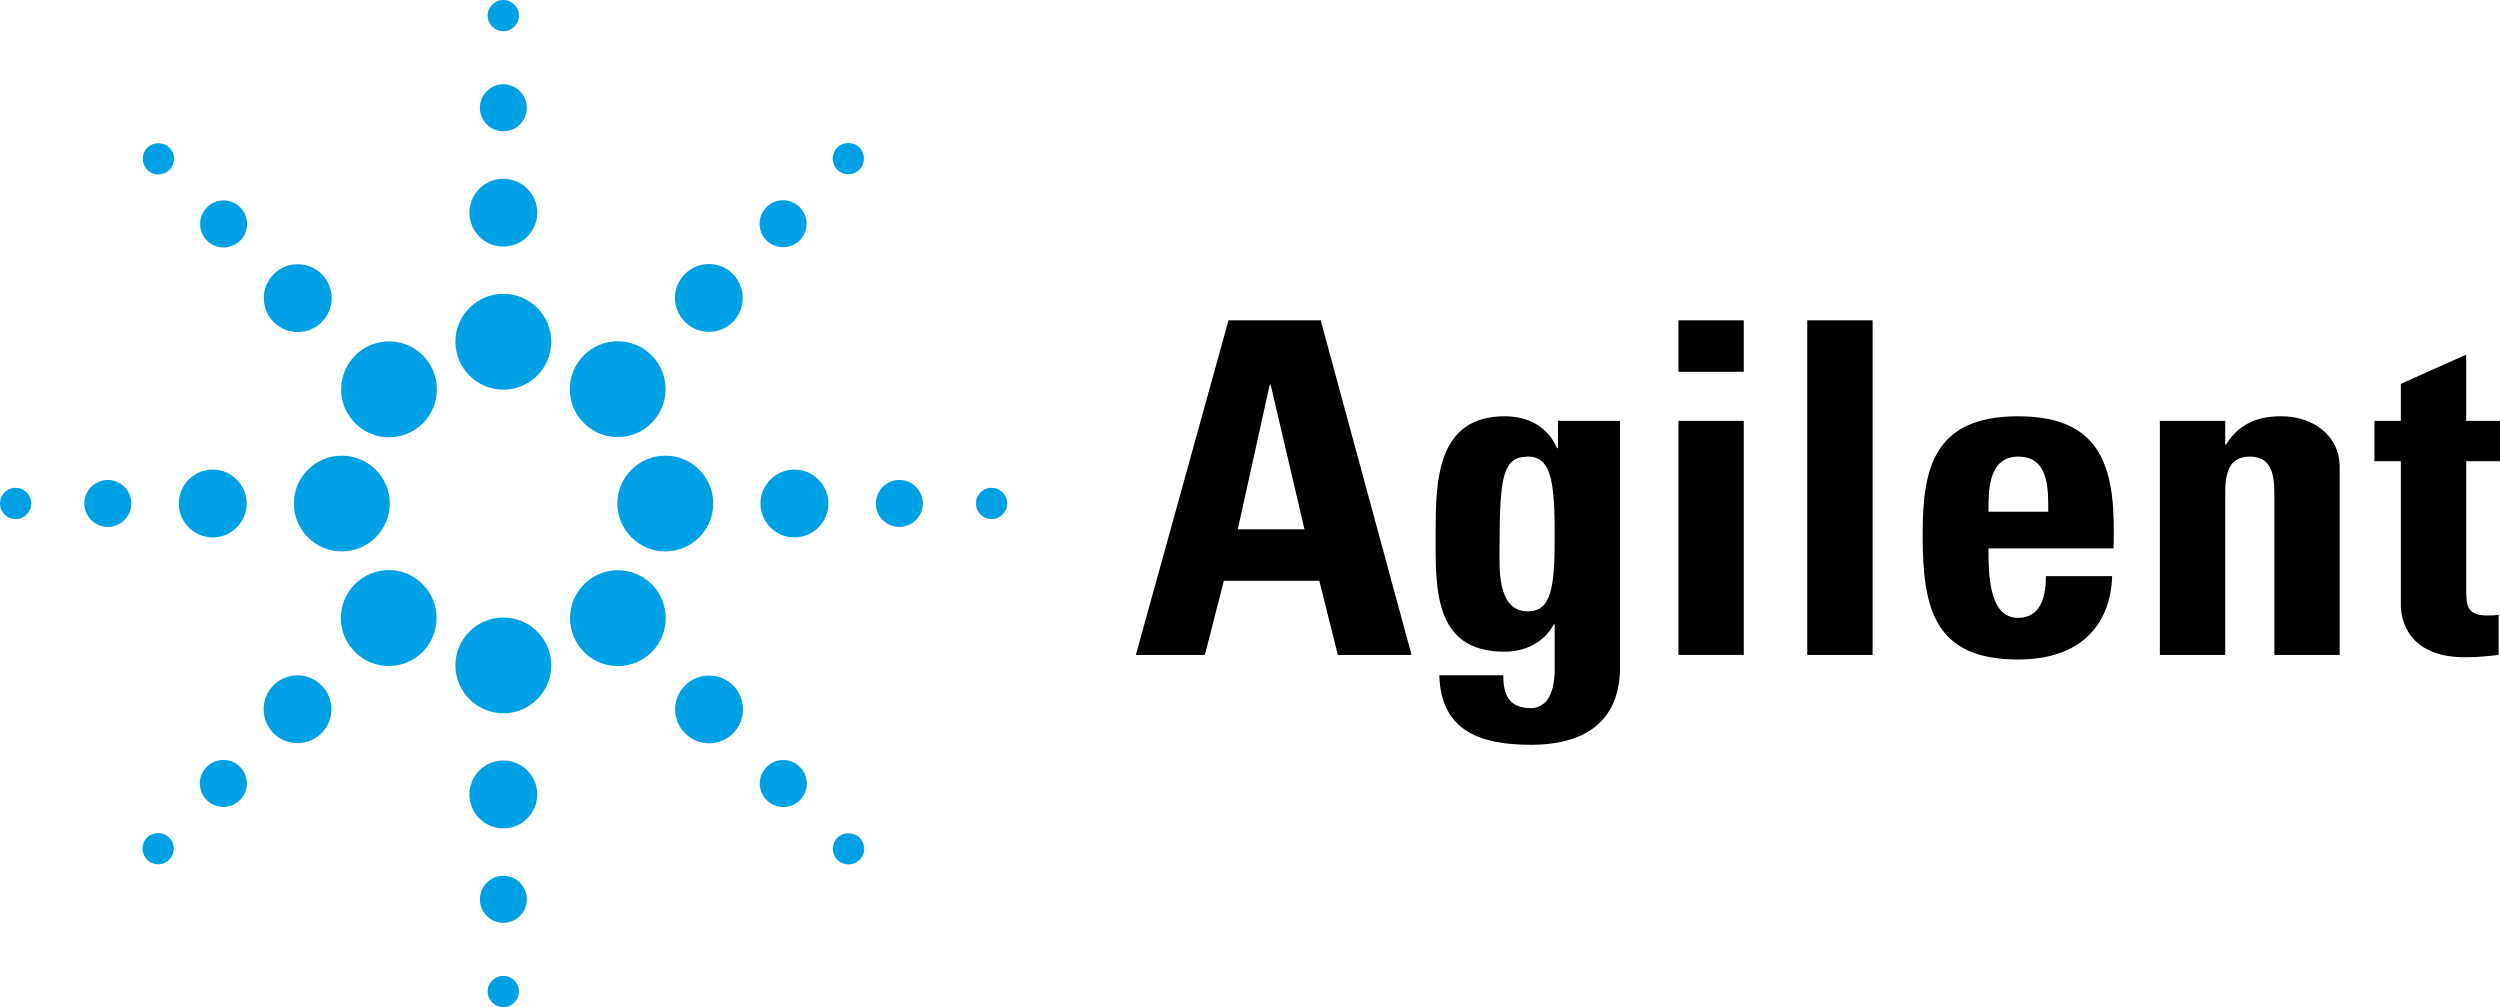 <?xml version="1.0" encoding="UTF-8"?>
<!-- Generator: Adobe Illustrator 24.0.1, SVG Export Plug-In . SVG Version: 6.00 Build 0)  -->
<svg xmlns="http://www.w3.org/2000/svg" xmlns:xlink="http://www.w3.org/1999/xlink" version="1.1" id="Layer_1" x="0px" y="0px" viewBox="0 0 504 203.052" xml:space="preserve">
<g>
	<g>
		<g>
			<g>
				<path d="M262.984,106.714h-13.451l6.446-29.144h0.185L262.984,106.714z M242.902,132.033l3.827-14.948h19.244l3.736,14.948      h14.859L266.253,64.58h-18.587l-18.682,67.453H242.902z"></path>
				<path d="M302.313,109.89c0-14.383,0.848-17.836,5.796-17.836c4.854,0,5.317,5.88,5.317,16.246c0,10.003-0.65,14.948-5.41,14.948      C301.665,123.248,302.313,114.284,302.313,109.89z M314.084,84.848v5.516h-0.187c-1.87-4.39-5.881-6.443-10.559-6.443      c-13.729,0-13.914,13.17-13.914,23.538c0,10.649-0.659,23.925,13.824,23.925c4.295,0,8.032-1.871,10.002-5.525h0.176v9.062      c0,4.766-1.584,7.845-4.856,7.845c-2.044,0-3.546-0.648-4.388-1.871c-0.845-1.115-1.119-2.794-1.119-4.757H290.17      c0.284,11.487,8.683,14.011,18.495,14.011c18.121,0,17.934-12.887,17.934-16.156V84.848H314.084z"></path>
				<path d="M351.542,132.033h-13.17v-23.592V84.848h13.17v23.592V132.033z M351.542,64.58v5.188v5.188h-13.17v-5.188V64.58H351.542      z"></path>
				<path d="M377.517,64.58v33.727v33.727h-13.174V98.306V64.58H377.517z"></path>
				<path d="M400.872,103.166c0-4.017-0.099-11.112,5.975-11.112c6.256,0,6.077,6.535,6.077,11.112H400.872z M426.093,110.551      c0.466-15.138-1.498-26.629-19.245-26.629c-17.376,0-19.239,11.027-19.239,23.913c0,14.752,2.24,25.124,19.239,25.124      c6.165,0,10.834-1.678,13.923-4.573c3.168-2.898,4.857-7.097,5.039-12.237h-13.355c0,3.922-0.939,8.415-5.608,8.415      c-5.788,0-5.975-8.415-5.975-14.013H426.093z"></path>
				<path d="M448.605,89.62h0.185c1.309-2.148,2.904-3.545,4.68-4.396c1.86-0.93,4.011-1.303,6.444-1.303      c6.253,0,11.768,3.735,11.768,10.276v37.836h-13.168V99.521c0-4.203-0.753-7.467-4.951-7.467c-4.204,0-4.958,3.264-4.958,7.467      v32.512h-13.176V84.848h13.176V89.62z"></path>
				<path d="M478.687,84.848h5.323V77.38l13.174-5.885v13.354H504v8.134h-6.815v25.229c0,3.542-0.097,5.868,4.203,5.868      c0.838,0,1.677,0,2.333-0.176v8.129c-1.78,0.185-3.642,0.468-6.818,0.468c-11.405,0-12.892-7.57-12.892-10.465V92.983h-5.323      V84.848z"></path>
			</g>
		</g>
	</g>
	<path fill="#00A1E4" d="M101.475,78.559c-5.329,0-9.665-4.339-9.665-9.674c0-5.321,4.336-9.651,9.665-9.651   c5.329,0,9.662,4.33,9.662,9.651C111.137,74.22,106.804,78.559,101.475,78.559z M108.312,42.862c0-3.764-3.067-6.824-6.837-6.824   c-3.774,0-6.844,3.061-6.844,6.824c0,3.775,3.07,6.846,6.844,6.846C105.245,49.708,108.312,46.637,108.312,42.862z M106.21,21.731   c0-2.613-2.125-4.739-4.735-4.739c-2.607,0-4.731,2.126-4.731,4.739c0,2.611,2.123,4.735,4.731,4.735   C104.085,26.466,106.21,24.342,106.21,21.731z M104.618,3.148c0-1.736-1.41-3.148-3.143-3.148c-1.744,0-3.164,1.412-3.164,3.148   c0,1.735,1.42,3.146,3.164,3.146C103.208,6.294,104.618,4.883,104.618,3.148z M143.788,101.506c0-5.317-4.326-9.643-9.644-9.643   c-5.342,0-9.689,4.326-9.689,9.643c0,5.325,4.347,9.656,9.689,9.656C139.462,111.163,143.788,106.832,143.788,101.506z    M167.004,101.506c0-3.772-3.072-6.841-6.849-6.841c-3.776,0-6.849,3.069-6.849,6.841c0,3.766,3.072,6.831,6.849,6.831   C163.932,108.337,167.004,105.273,167.004,101.506z M186.054,101.506c0-2.615-2.133-4.743-4.755-4.743   c-2.609,0-4.732,2.127-4.732,4.743c0,2.603,2.122,4.721,4.732,4.721C183.921,106.227,186.054,104.109,186.054,101.506z    M203.053,101.506c0-1.747-1.415-3.169-3.155-3.169c-1.737,0-3.151,1.422-3.151,3.169c0,1.733,1.414,3.145,3.151,3.145   C201.638,104.651,203.053,103.24,203.053,101.506z M111.137,134.116c0-5.306-4.333-9.623-9.662-9.623   c-5.329,0-9.665,4.317-9.665,9.623c0,5.341,4.336,9.686,9.665,9.686C106.804,143.803,111.137,139.457,111.137,134.116z    M108.312,160.159c0-3.772-3.067-6.843-6.837-6.843c-3.774,0-6.844,3.071-6.844,6.843c0,3.771,3.07,6.838,6.844,6.838   C105.245,166.998,108.312,163.93,108.312,160.159z M106.21,181.298c0-2.611-2.125-4.736-4.735-4.736   c-2.607,0-4.731,2.126-4.731,4.736c0,2.614,2.123,4.741,4.731,4.741C104.085,186.039,106.21,183.912,106.21,181.298z    M104.618,199.885c0-1.738-1.408-3.148-3.137-3.148c-1.747,0-3.169,1.41-3.169,3.148c0,1.746,1.422,3.166,3.169,3.166   C103.21,203.052,104.618,201.631,104.618,199.885z M78.581,101.506c0-5.317-4.343-9.643-9.68-9.643   c-5.325,0-9.658,4.326-9.658,9.643c0,5.325,4.333,9.656,9.658,9.656C74.238,111.163,78.581,106.832,78.581,101.506z    M49.732,101.506c0-3.772-3.07-6.841-6.841-6.841c-3.775,0-6.845,3.069-6.845,6.841c0,3.766,3.071,6.831,6.845,6.831   C46.662,108.337,49.732,105.273,49.732,101.506z M26.474,101.506c0-2.615-2.125-4.743-4.736-4.743   c-2.611,0-4.735,2.127-4.735,4.743c0,2.603,2.124,4.721,4.735,4.721C24.349,106.227,26.474,104.109,26.474,101.506z M6.304,101.506   c0-1.747-1.415-3.169-3.153-3.169C1.413,98.337,0,99.759,0,101.506c0,1.733,1.413,3.145,3.151,3.145   C4.889,104.651,6.304,103.24,6.304,101.506z M131.347,85.282c1.827-1.82,2.833-4.24,2.836-6.817   c0.001-2.581-1.005-5.009-2.834-6.837c-1.822-1.823-4.244-2.828-6.82-2.828c-2.578,0-5.002,1.005-6.826,2.827   c-1.828,1.828-2.835,4.257-2.833,6.838c0.001,2.576,1.007,4.997,2.832,6.815c1.825,1.831,4.249,2.84,6.827,2.84   C127.104,88.12,129.527,87.111,131.347,85.282z M147.759,64.899c2.642-2.67,2.641-7.006-0.001-9.668   c-1.294-1.291-3.013-2.002-4.84-2.002c-1.827,0-3.542,0.712-4.824,2.001c-1.302,1.289-2.021,3.002-2.023,4.828   c-0.002,1.829,0.717,3.55,2.021,4.844c1.285,1.288,3,1.995,4.827,1.995C144.744,66.896,146.463,66.189,147.759,64.899z    M161.211,48.457c0.903-0.892,1.4-2.081,1.4-3.345c0-1.265-0.497-2.454-1.396-3.342c-0.889-0.902-2.078-1.4-3.347-1.4   c-1.269,0-2.456,0.498-3.338,1.395c-0.905,0.893-1.403,2.082-1.403,3.347c0,1.264,0.498,2.453,1.4,3.342   c0.887,0.892,2.074,1.385,3.341,1.385C159.137,49.839,160.325,49.347,161.211,48.457z M173.259,34.199   c1.217-1.224,1.218-3.224-0.002-4.462c-1.21-1.202-3.284-1.199-4.47,0.003c-1.221,1.235-1.22,3.235,0.002,4.458   c0.594,0.596,1.385,0.924,2.226,0.924C171.855,35.123,172.649,34.797,173.259,34.199z M131.399,131.454   c3.746-3.776,3.745-9.9-0.002-13.656c-1.838-1.83-4.27-2.837-6.847-2.837c-2.575,0-4.997,1.006-6.815,2.837   c-3.757,3.755-3.757,9.881,0,13.658c1.823,1.821,4.245,2.826,6.823,2.826C127.133,134.281,129.561,133.278,131.399,131.454z    M147.796,147.845c2.659-2.67,2.659-7.005-0.002-9.667c-1.297-1.283-3.017-1.991-4.845-1.991s-3.541,0.708-4.823,1.991   c-1.305,1.286-2.022,3.003-2.023,4.829c-0.002,1.826,0.716,3.545,2.02,4.838c1.284,1.289,2.998,2.002,4.826,2.002   C144.777,149.846,146.497,149.135,147.796,147.845z M161.249,161.313c0.907-0.9,1.402-2.094,1.398-3.364   c-0.002-1.264-0.503-2.449-1.4-3.33c-0.889-0.9-2.079-1.396-3.35-1.396c-1.268,0-2.451,0.493-3.328,1.382   c-0.907,0.895-1.405,2.085-1.406,3.352c-0.001,1.268,0.498,2.46,1.402,3.352c0.894,0.9,2.083,1.396,3.349,1.396   C159.176,162.704,160.363,162.206,161.249,161.313z M173.305,173.34c0.597-0.607,0.921-1.413,0.914-2.268   c-0.009-0.837-0.336-1.612-0.919-2.182c-1.222-1.209-3.299-1.195-4.463-0.003c-0.594,0.571-0.924,1.347-0.933,2.185   c-0.009,0.857,0.32,1.663,0.925,2.272c0.594,0.595,1.385,0.921,2.225,0.921C171.889,174.265,172.686,173.941,173.305,173.34z    M85.191,131.443c3.766-3.79,3.765-9.925,0-13.674c-1.816-1.83-4.235-2.838-6.815-2.838c-2.578,0-4.999,1.008-6.815,2.835   c-1.829,1.815-2.839,4.232-2.845,6.801c-0.007,2.589,1.002,5.03,2.845,6.878c1.818,1.816,4.239,2.815,6.816,2.815   C80.955,134.259,83.374,133.261,85.191,131.443z M64.807,147.818c1.299-1.294,2.013-3.013,2.011-4.84   c-0.001-1.826-0.716-3.537-2.009-4.82c-1.29-1.293-3.008-2.005-4.835-2.005c-1.828,0-3.549,0.711-4.846,2.005   c-2.648,2.658-2.648,6.989,0.002,9.66c1.296,1.289,3.015,1.999,4.84,1.999C61.795,149.817,63.514,149.106,64.807,147.818z    M48.359,161.294c0.908-0.884,1.411-2.064,1.416-3.325c0.005-1.273-0.498-2.471-1.408-3.371c-0.885-0.896-2.074-1.389-3.345-1.389   c-1.273,0-2.462,0.493-3.346,1.388c-0.901,0.903-1.393,2.101-1.389,3.372c0.005,1.259,0.498,2.44,1.387,3.317   c0.885,0.896,2.075,1.392,3.348,1.392C46.294,162.679,47.482,162.183,48.359,161.294z M34.092,173.319   c0.605-0.595,0.936-1.391,0.934-2.243c-0.002-0.849-0.335-1.637-0.925-2.209c-1.178-1.215-3.246-1.218-4.458-0.008   c-1.206,1.202-1.207,3.242,0.002,4.458c0.605,0.597,1.399,0.926,2.236,0.926C32.72,174.244,33.508,173.914,34.092,173.319z    M85.249,85.324c3.765-3.749,3.766-9.882,0.001-13.672c-1.824-1.822-4.248-2.825-6.824-2.825c-2.575,0-4.998,1.003-6.82,2.827   c-1.827,1.832-2.833,4.263-2.833,6.843c0,2.582,1.006,5.008,2.833,6.826c1.823,1.828,4.245,2.835,6.82,2.835   C81.002,88.158,83.425,87.151,85.249,85.324z M64.872,64.929c1.287-1.29,1.995-3.006,1.995-4.834s-0.709-3.541-1.997-4.824   c-1.299-1.291-3.019-2.003-4.843-2.003c-1.823,0-3.544,0.712-4.846,2.004c-1.287,1.283-1.997,2.996-1.997,4.823   s0.71,3.544,1.998,4.835c1.3,1.294,3.021,2.006,4.845,2.006C61.852,66.936,63.573,66.224,64.872,64.929z M48.424,48.507   c0.906-0.907,1.403-2.104,1.397-3.372c-0.003-1.259-0.502-2.444-1.399-3.332c-0.883-0.901-2.069-1.397-3.339-1.397   c-1.269,0-2.461,0.495-3.353,1.393c-1.843,1.841-1.844,4.85,0.002,6.71c0.893,0.886,2.083,1.374,3.351,1.374   C46.353,49.882,47.539,49.394,48.424,48.507z M34.154,34.241c0.6-0.596,0.932-1.389,0.933-2.229c0-0.843-0.33-1.638-0.931-2.238   c-1.197-1.199-3.262-1.196-4.465,0.014c-1.209,1.221-1.21,3.217,0.003,4.452c0.6,0.6,1.393,0.931,2.233,0.931   C32.767,35.171,33.56,34.84,34.154,34.241z"></path>
</g>
</svg>
